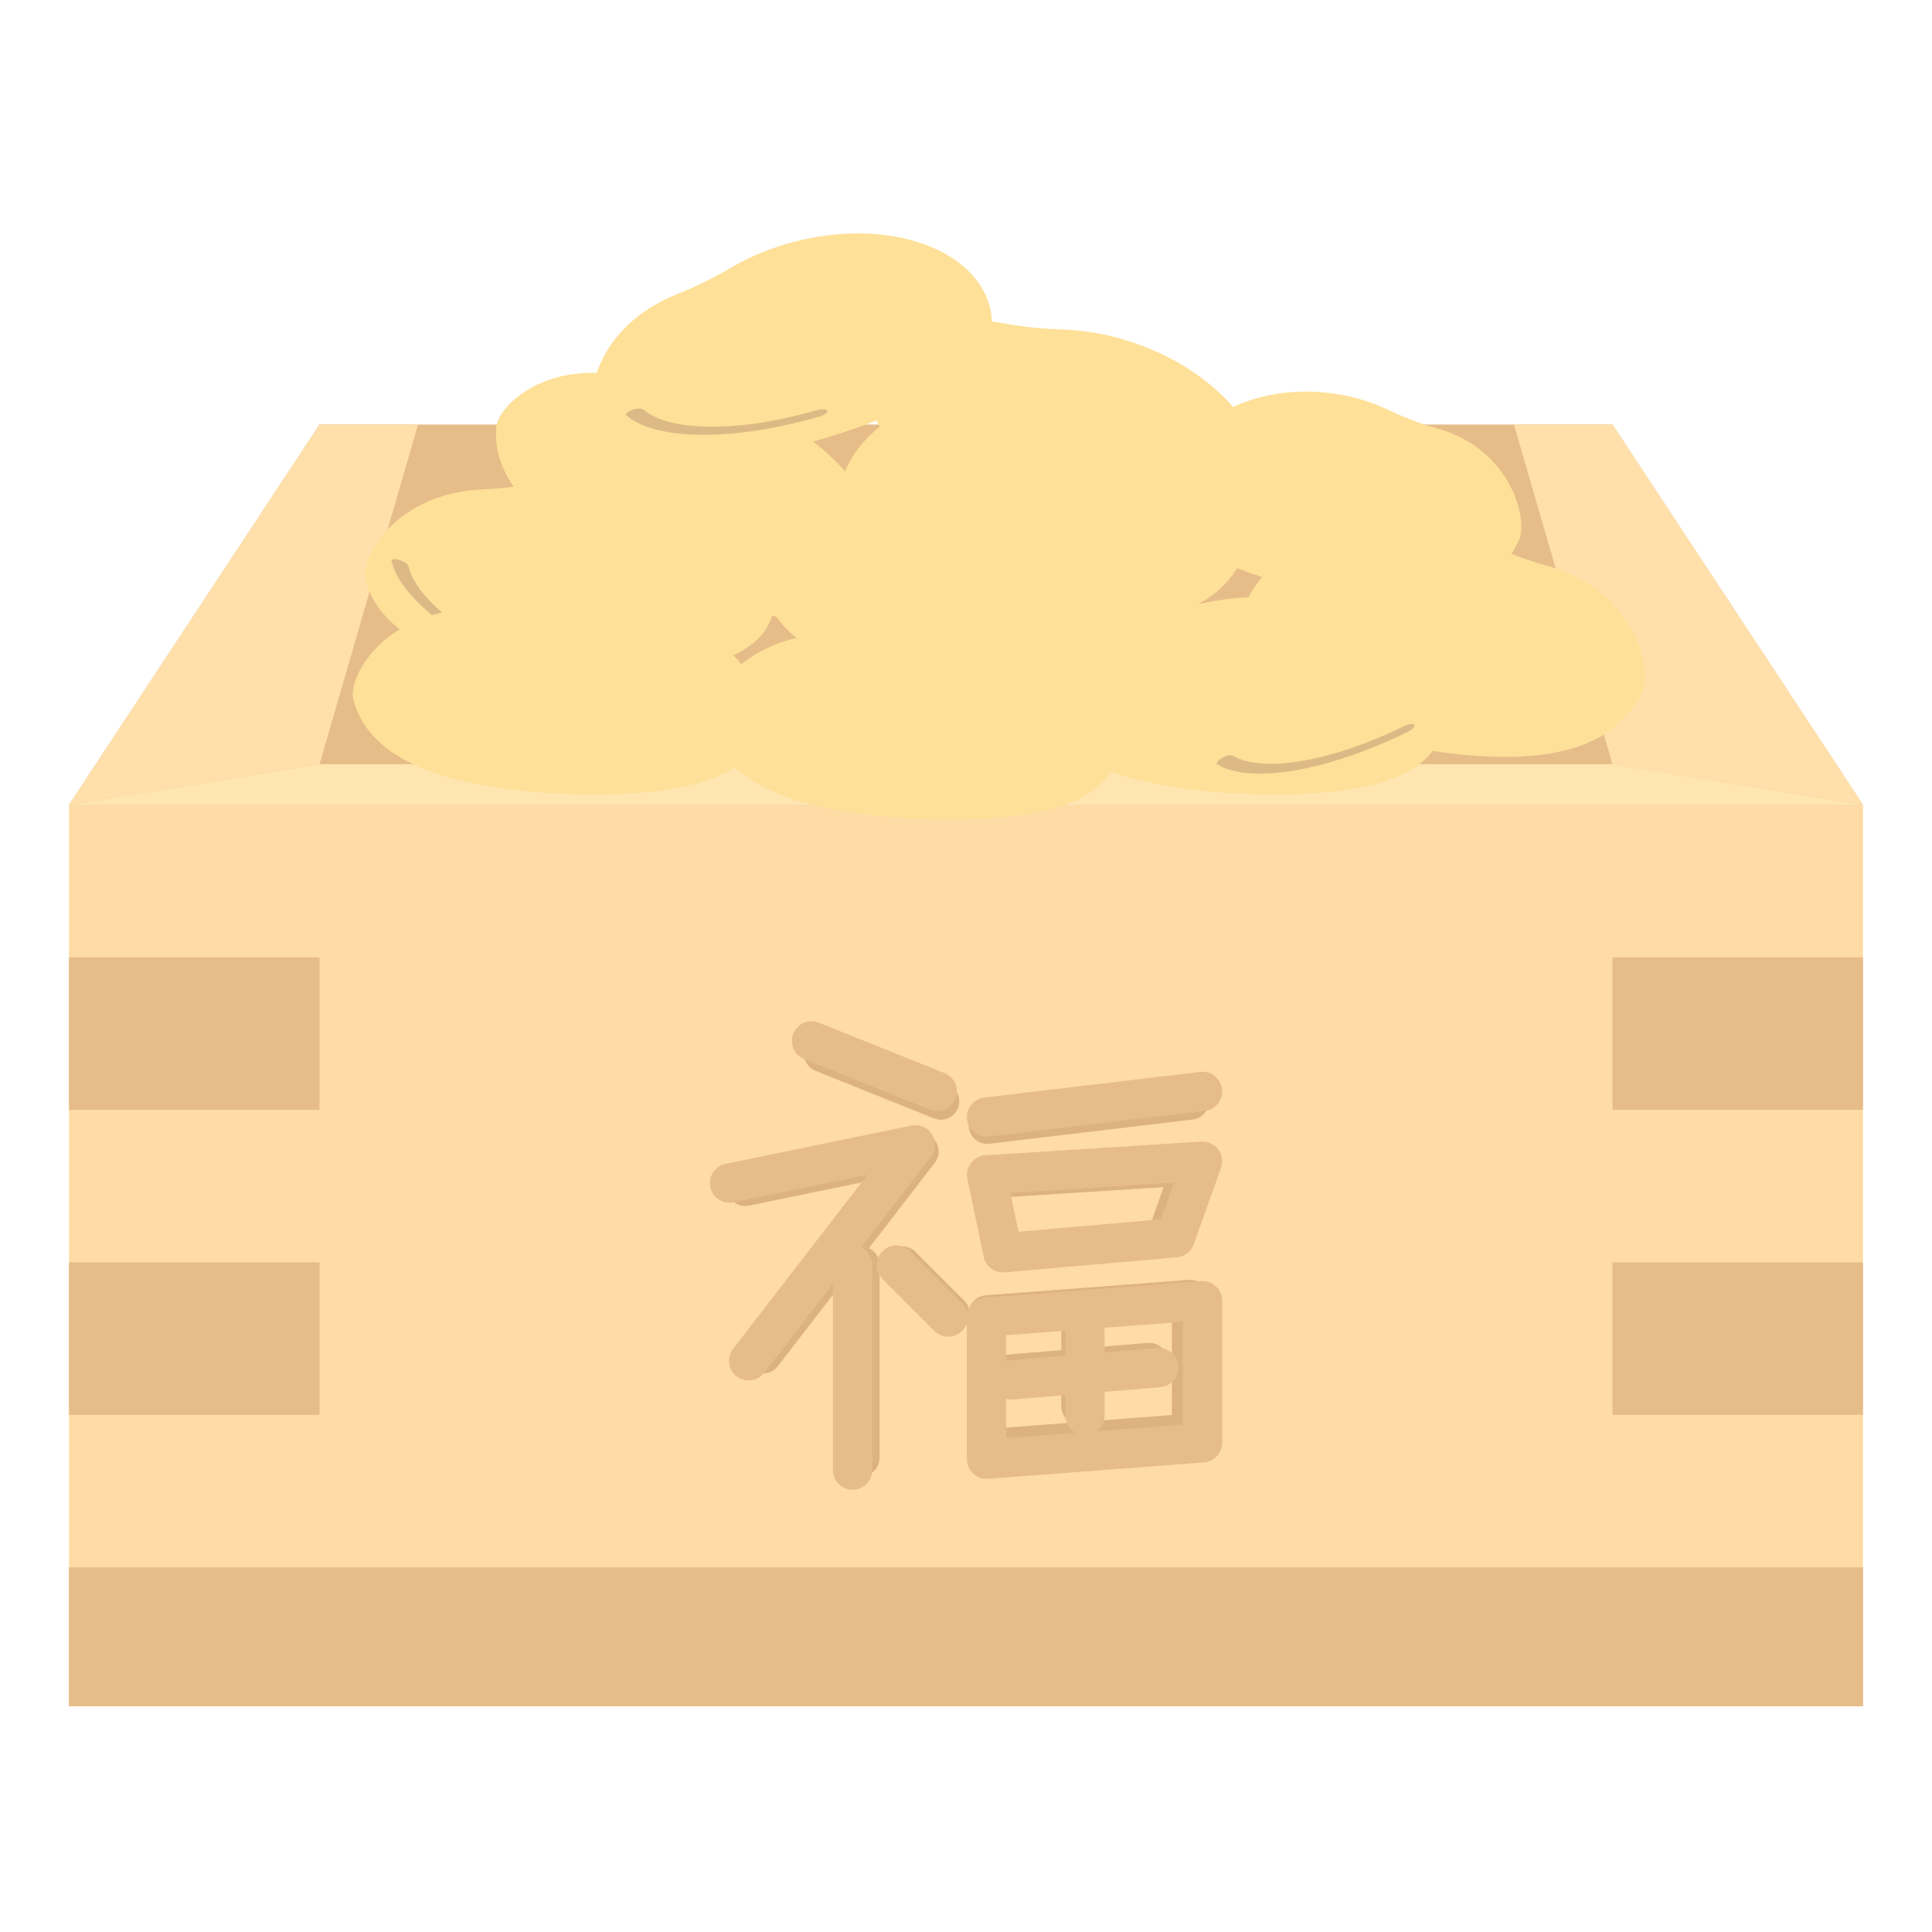 <?xml version="1.0" encoding="UTF-8"?>
<svg id="_レイヤー_1" data-name="レイヤー_1" xmlns="http://www.w3.org/2000/svg" xmlns:xlink="http://www.w3.org/1999/xlink" viewBox="0 0 700 700">
  <defs>
    <style>
      .cls-1 {
        filter: url(#drop-shadow-1);
      }

      .cls-2 {
        filter: url(#drop-shadow-3);
      }

      .cls-3 {
        filter: url(#drop-shadow-2);
      }

      .cls-4 {
        filter: url(#drop-shadow-9);
      }

      .cls-5 {
        filter: url(#drop-shadow-6);
      }

      .cls-6 {
        filter: url(#drop-shadow-7);
      }

      .cls-7 {
        filter: url(#drop-shadow-8);
      }

      .cls-8 {
        filter: url(#drop-shadow-5);
      }

      .cls-9 {
        filter: url(#drop-shadow-4);
      }

      .cls-10 {
        fill: #dcb37e;
      }

      .cls-11 {
        fill: #ffe5b0;
      }

      .cls-12 {
        fill: #e6bd88;
      }

      .cls-13 {
        fill: #ffe098;
      }

      .cls-14 {
        filter: url(#drop-shadow-11);
      }

      .cls-15 {
        filter: url(#drop-shadow-10);
      }

      .cls-16 {
        fill: #ffe0ab;
      }

      .cls-17 {
        fill: #ddba85;
      }

      .cls-18 {
        fill: #ffdba6;
      }
    </style>
    <filter id="drop-shadow-1" x="421.22" y="162.43" width="203" height="140" filterUnits="userSpaceOnUse">
      <feOffset dx="0" dy="2.95"/>
      <feGaussianBlur result="blur" stdDeviation="8.86"/>
      <feFlood flood-color="#937437" flood-opacity=".5"/>
      <feComposite in2="blur" operator="in"/>
      <feComposite in="SourceGraphic"/>
    </filter>
    <filter id="drop-shadow-2" x="276.22" y="114.43" width="203" height="139" filterUnits="userSpaceOnUse">
      <feOffset dx="0" dy="2.95"/>
      <feGaussianBlur result="blur-2" stdDeviation="8.86"/>
      <feFlood flood-color="#937437" flood-opacity=".5"/>
      <feComposite in2="blur-2" operator="in"/>
      <feComposite in="SourceGraphic"/>
    </filter>
    <filter id="drop-shadow-3" x="348.67" y="190.89" width="200" height="123" filterUnits="userSpaceOnUse">
      <feOffset dx="0" dy="2.79"/>
      <feGaussianBlur result="blur-3" stdDeviation="8.37"/>
      <feFlood flood-color="#937437" flood-opacity=".5"/>
      <feComposite in2="blur-3" operator="in"/>
      <feComposite in="SourceGraphic"/>
    </filter>
    <filter id="drop-shadow-4" x="106.67" y="147.89" width="200" height="123" filterUnits="userSpaceOnUse">
      <feOffset dx="0" dy="2.79"/>
      <feGaussianBlur result="blur-4" stdDeviation="8.37"/>
      <feFlood flood-color="#937437" flood-opacity=".5"/>
      <feComposite in2="blur-4" operator="in"/>
      <feComposite in="SourceGraphic"/>
    </filter>
    <filter id="drop-shadow-5" x="288.67" y="90.89" width="195" height="133" filterUnits="userSpaceOnUse">
      <feOffset dx="0" dy="2.79"/>
      <feGaussianBlur result="blur-5" stdDeviation="8.37"/>
      <feFlood flood-color="#937437" flood-opacity=".5"/>
      <feComposite in2="blur-5" operator="in"/>
      <feComposite in="SourceGraphic"/>
    </filter>
    <filter id="drop-shadow-6" x="250.67" y="153.89" width="199" height="125" filterUnits="userSpaceOnUse">
      <feOffset dx="0" dy="2.79"/>
      <feGaussianBlur result="blur-6" stdDeviation="8.37"/>
      <feFlood flood-color="#937437" flood-opacity=".5"/>
      <feComposite in2="blur-6" operator="in"/>
      <feComposite in="SourceGraphic"/>
    </filter>
    <filter id="drop-shadow-7" x="230.67" y="199.89" width="201" height="123" filterUnits="userSpaceOnUse">
      <feOffset dx="0" dy="2.79"/>
      <feGaussianBlur result="blur-7" stdDeviation="8.37"/>
      <feFlood flood-color="#937437" flood-opacity=".5"/>
      <feComposite in2="blur-7" operator="in"/>
      <feComposite in="SourceGraphic"/>
    </filter>
    <filter id="drop-shadow-8" x="102.67" y="190.89" width="200" height="123" filterUnits="userSpaceOnUse">
      <feOffset dx="0" dy="2.79"/>
      <feGaussianBlur result="blur-8" stdDeviation="8.37"/>
      <feFlood flood-color="#937437" flood-opacity=".5"/>
      <feComposite in2="blur-8" operator="in"/>
      <feComposite in="SourceGraphic"/>
    </filter>
    <filter id="drop-shadow-9" x="399.42" y="117.63" width="176" height="124" filterUnits="userSpaceOnUse">
      <feOffset dx="0" dy="2.6"/>
      <feGaussianBlur result="blur-9" stdDeviation="7.79"/>
      <feFlood flood-color="#937437" flood-opacity=".5"/>
      <feComposite in2="blur-9" operator="in"/>
      <feComposite in="SourceGraphic"/>
    </filter>
    <filter id="drop-shadow-10" x="153.67" y="109.89" width="192" height="141" filterUnits="userSpaceOnUse">
      <feOffset dx="0" dy="2.79"/>
      <feGaussianBlur result="blur-10" stdDeviation="8.37"/>
      <feFlood flood-color="#937437" flood-opacity=".5"/>
      <feComposite in2="blur-10" operator="in"/>
      <feComposite in="SourceGraphic"/>
    </filter>
    <filter id="drop-shadow-11" x="188.67" y="58.89" width="197" height="135" filterUnits="userSpaceOnUse">
      <feOffset dx="0" dy="2.79"/>
      <feGaussianBlur result="blur-11" stdDeviation="8.37"/>
      <feFlood flood-color="#937437" flood-opacity=".5"/>
      <feComposite in2="blur-11" operator="in"/>
      <feComposite in="SourceGraphic"/>
    </filter>
  </defs>
  <g>
    <rect class="cls-18" x="25" y="291.59" width="650" height="326.62"/>
    <rect class="cls-12" x="584.23" y="346.85" width="90.77" height="55.26"/>
    <rect class="cls-12" x="25" y="346.85" width="90.77" height="55.26"/>
    <rect class="cls-12" x="25" y="457.37" width="90.77" height="55.26"/>
    <rect class="cls-12" x="584.23" y="457.37" width="90.77" height="55.26"/>
    <rect class="cls-12" x="25" y="567.88" width="650" height="50.33"/>
  </g>
  <polygon class="cls-12" points="675 291.59 25 291.59 115.77 153.81 584.23 153.81 675 291.59"/>
  <polygon class="cls-16" points="675 291.59 584.23 276.89 548.54 153.81 584.23 153.81 675 291.59"/>
  <polygon class="cls-16" points="25 291.59 115.77 276.89 151.46 153.81 115.77 153.81 25 291.59"/>
  <polygon class="cls-11" points="675 291.59 25 291.59 115.77 276.89 584.23 276.89 675 291.59"/>
  <g class="cls-1">
    <path class="cls-13" d="M560.27,201.97c-7.16-1.93-14.07-4.71-20.83-7.8-7.49-3.42-15.99-5.78-25.1-6.73-33.72-3.52-63.14,13.56-65.71,38.14-2.57,24.58,31.6,37.3,68.38,43.22,44.2,7.11,69.05-1.22,78.15-21.44,3.62-8.04-3.23-36.84-34.89-45.4Z"/>
  </g>
  <g class="cls-3">
    <path class="cls-13" d="M415.55,153.36c-7.16-1.93-14.07-4.71-20.83-7.8-7.49-3.42-15.99-5.78-25.1-6.73-33.72-3.52-63.14,13.56-65.71,38.14-2.57,24.58,31.6,37.3,68.38,43.22,44.2,7.11,69.05-1.22,78.15-21.44,3.62-8.04-3.23-36.84-34.89-45.4Z"/>
  </g>
  <g class="cls-2">
    <path class="cls-13" d="M417.65,217.79c7.39-.29,14.71-1.36,21.94-2.73,8.01-1.52,16.8-1.92,25.92-.97,33.74,3.52,59.24,24.17,56.95,46.13-2.29,21.95-38.26,26.38-75.47,24.35-44.7-2.44-67.43-14.56-72.41-33.98-1.98-7.72,10.37-31.52,43.07-32.8Z"/>
  </g>
  <g>
    <g class="cls-9">
      <path class="cls-13" d="M175.56,174.47c7.39-.29,14.71-1.36,21.94-2.73,8.01-1.52,16.8-1.92,25.92-.97,33.74,3.52,59.24,24.17,56.95,46.13-2.29,21.95-38.26,26.38-75.47,24.35-44.7-2.44-67.43-14.56-72.41-33.98-1.98-7.72,10.37-31.52,43.07-32.8Z"/>
    </g>
    <path class="cls-17" d="M193.69,244.1c1.56.63,2.92,1.16,4.03,1.57,1.7.64,3.19.6,3.33-.08s-1.1-1.74-2.83-2.39c-6.88-2.58-24.31-9.77-37.41-20.75-9.64-8.08-12.15-14.3-12.78-17.29-.17-.78-1.68-1.83-3.38-2.33-1.7-.51-2.94-.28-2.77.5.71,3.32,3.5,10.24,14.25,19.25,12.46,10.45,28.41,17.8,37.55,21.51Z"/>
  </g>
  <g class="cls-8">
    <path class="cls-13" d="M363.65,114.36c7.27,1.38,14.64,1.98,22,2.27,8.15.32,16.8,1.91,25.47,4.89,32.09,11.02,52.28,36.87,45.12,57.75-7.17,20.88-43.22,17.1-79.01,6.76-43.01-12.43-62.43-29.35-62.91-49.39-.19-7.97,17.19-28.38,49.34-22.27Z"/>
  </g>
  <g class="cls-5">
    <path class="cls-13" d="M321.34,178.68c7.4.21,14.77-.36,22.08-1.23,8.1-.97,16.89-.77,25.92.8,33.42,5.81,57.45,28.15,53.68,49.89-3.78,21.75-39.97,23.71-76.95,19.16-44.44-5.47-66.29-19.11-69.93-38.83-1.45-7.84,12.49-30.74,45.2-29.79Z"/>
  </g>
  <g class="cls-6">
    <path class="cls-13" d="M299.9,226.91c7.39-.29,14.71-1.36,21.94-2.73,8.01-1.52,16.8-1.92,25.92-.97,33.74,3.52,59.24,24.17,56.95,46.13-2.29,21.95-38.26,26.38-75.47,24.35-44.7-2.44-67.43-14.56-72.41-33.98-1.98-7.72,10.37-31.52,43.07-32.8Z"/>
  </g>
  <g class="cls-7">
    <path class="cls-13" d="M171.09,217.79c7.39-.29,14.71-1.36,21.94-2.73,8.01-1.52,16.8-1.92,25.92-.97,33.74,3.52,59.24,24.17,56.95,46.13-2.29,21.95-38.26,26.38-75.47,24.35-44.7-2.44-67.43-14.56-72.41-33.98-1.98-7.72,10.37-31.52,43.07-32.8Z"/>
  </g>
  <g class="cls-4">
    <path class="cls-13" d="M520.33,152.5c-6.2-1.71-12.18-4.16-18.03-6.9-6.48-3.03-13.84-5.11-21.73-5.94-29.21-3.05-54.75,12.28-57.04,34.23-2.29,21.95,27.28,33.22,59.13,38.39,38.27,6.22,59.83-1.28,67.78-19.35,3.16-7.19-2.7-32.88-30.11-40.43Z"/>
  </g>
  <g class="cls-15">
    <path class="cls-13" d="M231.21,134.93c7.08,2.13,14.35,3.51,21.64,4.57,8.07,1.17,16.51,3.66,24.82,7.53,30.75,14.32,48.13,42.15,38.81,62.16-9.32,20.01-44.77,12.47-79.28-1.56-41.47-16.87-59.01-35.73-57.39-55.72.65-7.94,20.07-26.42,51.41-16.98Z"/>
  </g>
  <g class="cls-14">
    <path class="cls-13" d="M245.87,103.56c6.88-2.71,13.44-6.13,19.81-9.82,7.06-4.08,15.23-7.35,24.15-9.46,33.01-7.8,63.89,3.28,68.97,24.77,5.08,21.48-27.42,37.52-63.21,47.88-43.01,12.44-68.46,8.5-79.56-8.2-4.41-6.64-.6-33.18,29.84-45.17Z"/>
  </g>
  <g>
    <g>
      <path class="cls-10" d="M340.88,405.7c-.83,0-1.67-.16-2.49-.48l-42.88-17.23c-3.43-1.38-5.09-5.28-3.72-8.71,1.38-3.43,5.27-5.09,8.7-3.72l42.88,17.23c3.43,1.38,5.09,5.28,3.72,8.71-1.05,2.61-3.56,4.2-6.21,4.2Z"/>
      <path class="cls-10" d="M276.55,497.6c-1.43,0-2.87-.45-4.08-1.4-2.92-2.26-3.46-6.46-1.21-9.39l45.84-59.4-45.73,9.42c-3.61.74-7.16-1.58-7.9-5.21-.75-3.62,1.58-7.16,5.2-7.91l63.39-13.06c2.74-.57,5.54.64,7.02,3.01,1.48,2.37,1.33,5.42-.38,7.64l-56.87,73.69c-1.32,1.71-3.3,2.6-5.3,2.6Z"/>
      <path class="cls-10" d="M311.98,534.91c-3.69,0-6.69-3-6.69-6.69v-69.96c0-3.7,3-6.69,6.69-6.69s6.69,3,6.69,6.69v69.96c0,3.7-3,6.69-6.69,6.69Z"/>
      <path class="cls-10" d="M344.61,482.67c-1.71,0-3.42-.65-4.73-1.96l-17.71-17.72c-2.61-2.61-2.61-6.85,0-9.47,2.61-2.61,6.85-2.61,9.46,0l17.71,17.72c2.61,2.61,2.61,6.85,0,9.47-1.31,1.31-3.02,1.96-4.73,1.96Z"/>
      <path class="cls-10" d="M357.66,414.45c-3.34,0-6.23-2.5-6.63-5.91-.44-3.67,2.18-7,5.85-7.44l73.65-8.76c3.67-.44,7,2.19,7.43,5.86.44,3.67-2.18,7-5.85,7.44l-73.65,8.76c-.27.03-.53.05-.8.05Z"/>
      <path class="cls-10" d="M363.25,460.75c-3.13,0-5.88-2.2-6.54-5.31l-5.59-26.58c-.4-1.9.05-3.88,1.22-5.43,1.17-1.55,2.96-2.51,4.9-2.63l73.65-4.66c2.22-.15,4.41.85,5.77,2.65,1.35,1.8,1.71,4.16.96,6.28l-9.32,26.12c-.88,2.46-3.11,4.19-5.72,4.42l-58.73,5.13c-.2.02-.39.03-.59.03ZM365.8,433.67l2.78,13.21,48.55-4.24,4.46-12.5-55.79,3.53Z"/>
      <path class="cls-10" d="M357.66,531.18c-1.68,0-3.31-.63-4.55-1.78-1.37-1.27-2.14-3.05-2.14-4.91v-48.5c0-3.5,2.69-6.41,6.18-6.67l73.65-5.6c1.86-.14,3.69.5,5.05,1.77,1.37,1.27,2.14,3.05,2.14,4.91v48.5c0,3.5-2.69,6.41-6.18,6.67l-73.65,5.6c-.17.01-.34.02-.51.02ZM364.35,482.18v35.08l60.27-4.58v-35.08l-60.27,4.58Z"/>
      <path class="cls-10" d="M366.05,504.13c-3.44,0-6.37-2.64-6.66-6.14-.31-3.68,2.43-6.92,6.11-7.23l50.34-4.2c3.68-.32,6.91,2.43,7.22,6.11.31,3.68-2.43,6.92-6.11,7.23l-50.34,4.2c-.19.02-.38.02-.56.02Z"/>
      <path class="cls-10" d="M391.22,516.25c-3.69,0-6.69-3-6.69-6.69v-28.92c0-3.7,3-6.69,6.69-6.69s6.69,3,6.69,6.69v28.92c0,3.7-3,6.69-6.69,6.69Z"/>
    </g>
    <g>
      <path class="cls-12" d="M339.6,402.54c-.88,0-1.78-.17-2.65-.51l-45.57-18.3c-3.64-1.46-5.41-5.6-3.95-9.25,1.46-3.64,5.6-5.41,9.25-3.95l45.57,18.3c3.64,1.46,5.41,5.6,3.95,9.25-1.12,2.77-3.78,4.46-6.6,4.46Z"/>
      <path class="cls-12" d="M271.23,500.15c-1.52,0-3.05-.48-4.34-1.48-3.11-2.4-3.68-6.86-1.28-9.97l48.72-63.09-48.59,10c-3.84.79-7.6-1.68-8.4-5.53-.79-3.85,1.68-7.6,5.53-8.4l67.37-13.87c2.91-.6,5.89.68,7.46,3.2,1.57,2.52,1.41,5.76-.4,8.11l-60.43,78.27c-1.4,1.81-3.5,2.76-5.63,2.76Z"/>
      <path class="cls-12" d="M308.89,539.78c-3.93,0-7.11-3.18-7.11-7.11v-74.3c0-3.93,3.18-7.11,7.11-7.11s7.11,3.18,7.11,7.11v74.3c0,3.93-3.18,7.11-7.11,7.11Z"/>
      <path class="cls-12" d="M343.56,484.3c-1.82,0-3.64-.69-5.03-2.08l-18.82-18.82c-2.78-2.78-2.78-7.28,0-10.05,2.77-2.78,7.28-2.78,10.05,0l18.82,18.82c2.78,2.78,2.78,7.28,0,10.05-1.39,1.39-3.21,2.08-5.03,2.08Z"/>
      <path class="cls-12" d="M357.42,411.84c-3.55,0-6.62-2.66-7.05-6.27-.46-3.9,2.32-7.43,6.22-7.9l78.27-9.3c3.9-.47,7.43,2.32,7.9,6.22.46,3.9-2.32,7.43-6.22,7.9l-78.27,9.3c-.28.03-.57.05-.85.05Z"/>
      <path class="cls-12" d="M363.37,461.02c-3.33,0-6.25-2.33-6.95-5.64l-5.94-28.24c-.43-2.02.05-4.12,1.3-5.77,1.25-1.64,3.15-2.66,5.21-2.79l78.27-4.95c2.36-.15,4.69.91,6.13,2.82,1.44,1.91,1.82,4.42,1.02,6.67l-9.91,27.74c-.93,2.62-3.31,4.45-6.08,4.69l-62.41,5.45c-.21.02-.42.03-.62.03ZM366.08,432.25l2.95,14.03,51.6-4.5,4.74-13.28-59.29,3.75Z"/>
      <path class="cls-12" d="M357.43,535.82c-1.79,0-3.51-.67-4.83-1.9-1.45-1.34-2.28-3.23-2.28-5.21v-51.52c0-3.72,2.86-6.81,6.57-7.09l78.27-5.94c1.97-.15,3.92.53,5.37,1.88,1.45,1.34,2.28,3.23,2.28,5.21v51.52c0,3.72-2.86,6.81-6.57,7.09l-78.27,5.94c-.18.01-.36.02-.54.02ZM364.54,483.78v37.26l64.05-4.87v-37.26l-64.05,4.87Z"/>
      <path class="cls-12" d="M366.34,507.09c-3.66,0-6.77-2.81-7.08-6.52-.33-3.91,2.58-7.35,6.49-7.68l53.5-4.46c3.91-.34,7.35,2.58,7.68,6.49.33,3.91-2.58,7.35-6.49,7.68l-53.5,4.46c-.2.02-.4.02-.6.02Z"/>
      <path class="cls-12" d="M393.1,519.97c-3.93,0-7.11-3.18-7.11-7.11v-30.71c0-3.93,3.18-7.11,7.11-7.11s7.11,3.18,7.11,7.11v30.71c0,3.93-3.18,7.11-7.11,7.11Z"/>
    </g>
  </g>
  <path class="cls-17" d="M292.97,152.03c1.63-.43,3.03-.83,4.17-1.17,1.74-.51,2.91-1.44,2.61-2.06s-1.93-.73-3.69-.21c-7.05,2.08-25.3,6.81-42.36,5.92-12.56-.66-18.31-4.12-20.61-6.13-.6-.53-2.44-.45-4.1.16-1.66.62-2.52,1.54-1.91,2.07,2.56,2.23,8.96,6.08,22.96,6.82,16.24.85,33.4-2.86,42.94-5.4Z"/>
  <path class="cls-17" d="M506.29,266.98c1.53-.71,2.84-1.34,3.9-1.87,1.63-.81,2.62-1.92,2.21-2.49s-2.03-.38-3.67.44c-6.58,3.27-23.73,11.11-40.69,13.19-12.49,1.53-18.74-.88-21.36-2.45-.69-.41-2.48-.02-4.01.87-1.53.9-2.21,1.96-1.52,2.37,2.91,1.75,9.88,4.43,23.8,2.72,16.14-1.98,32.4-8.63,41.35-12.78Z"/>
</svg>